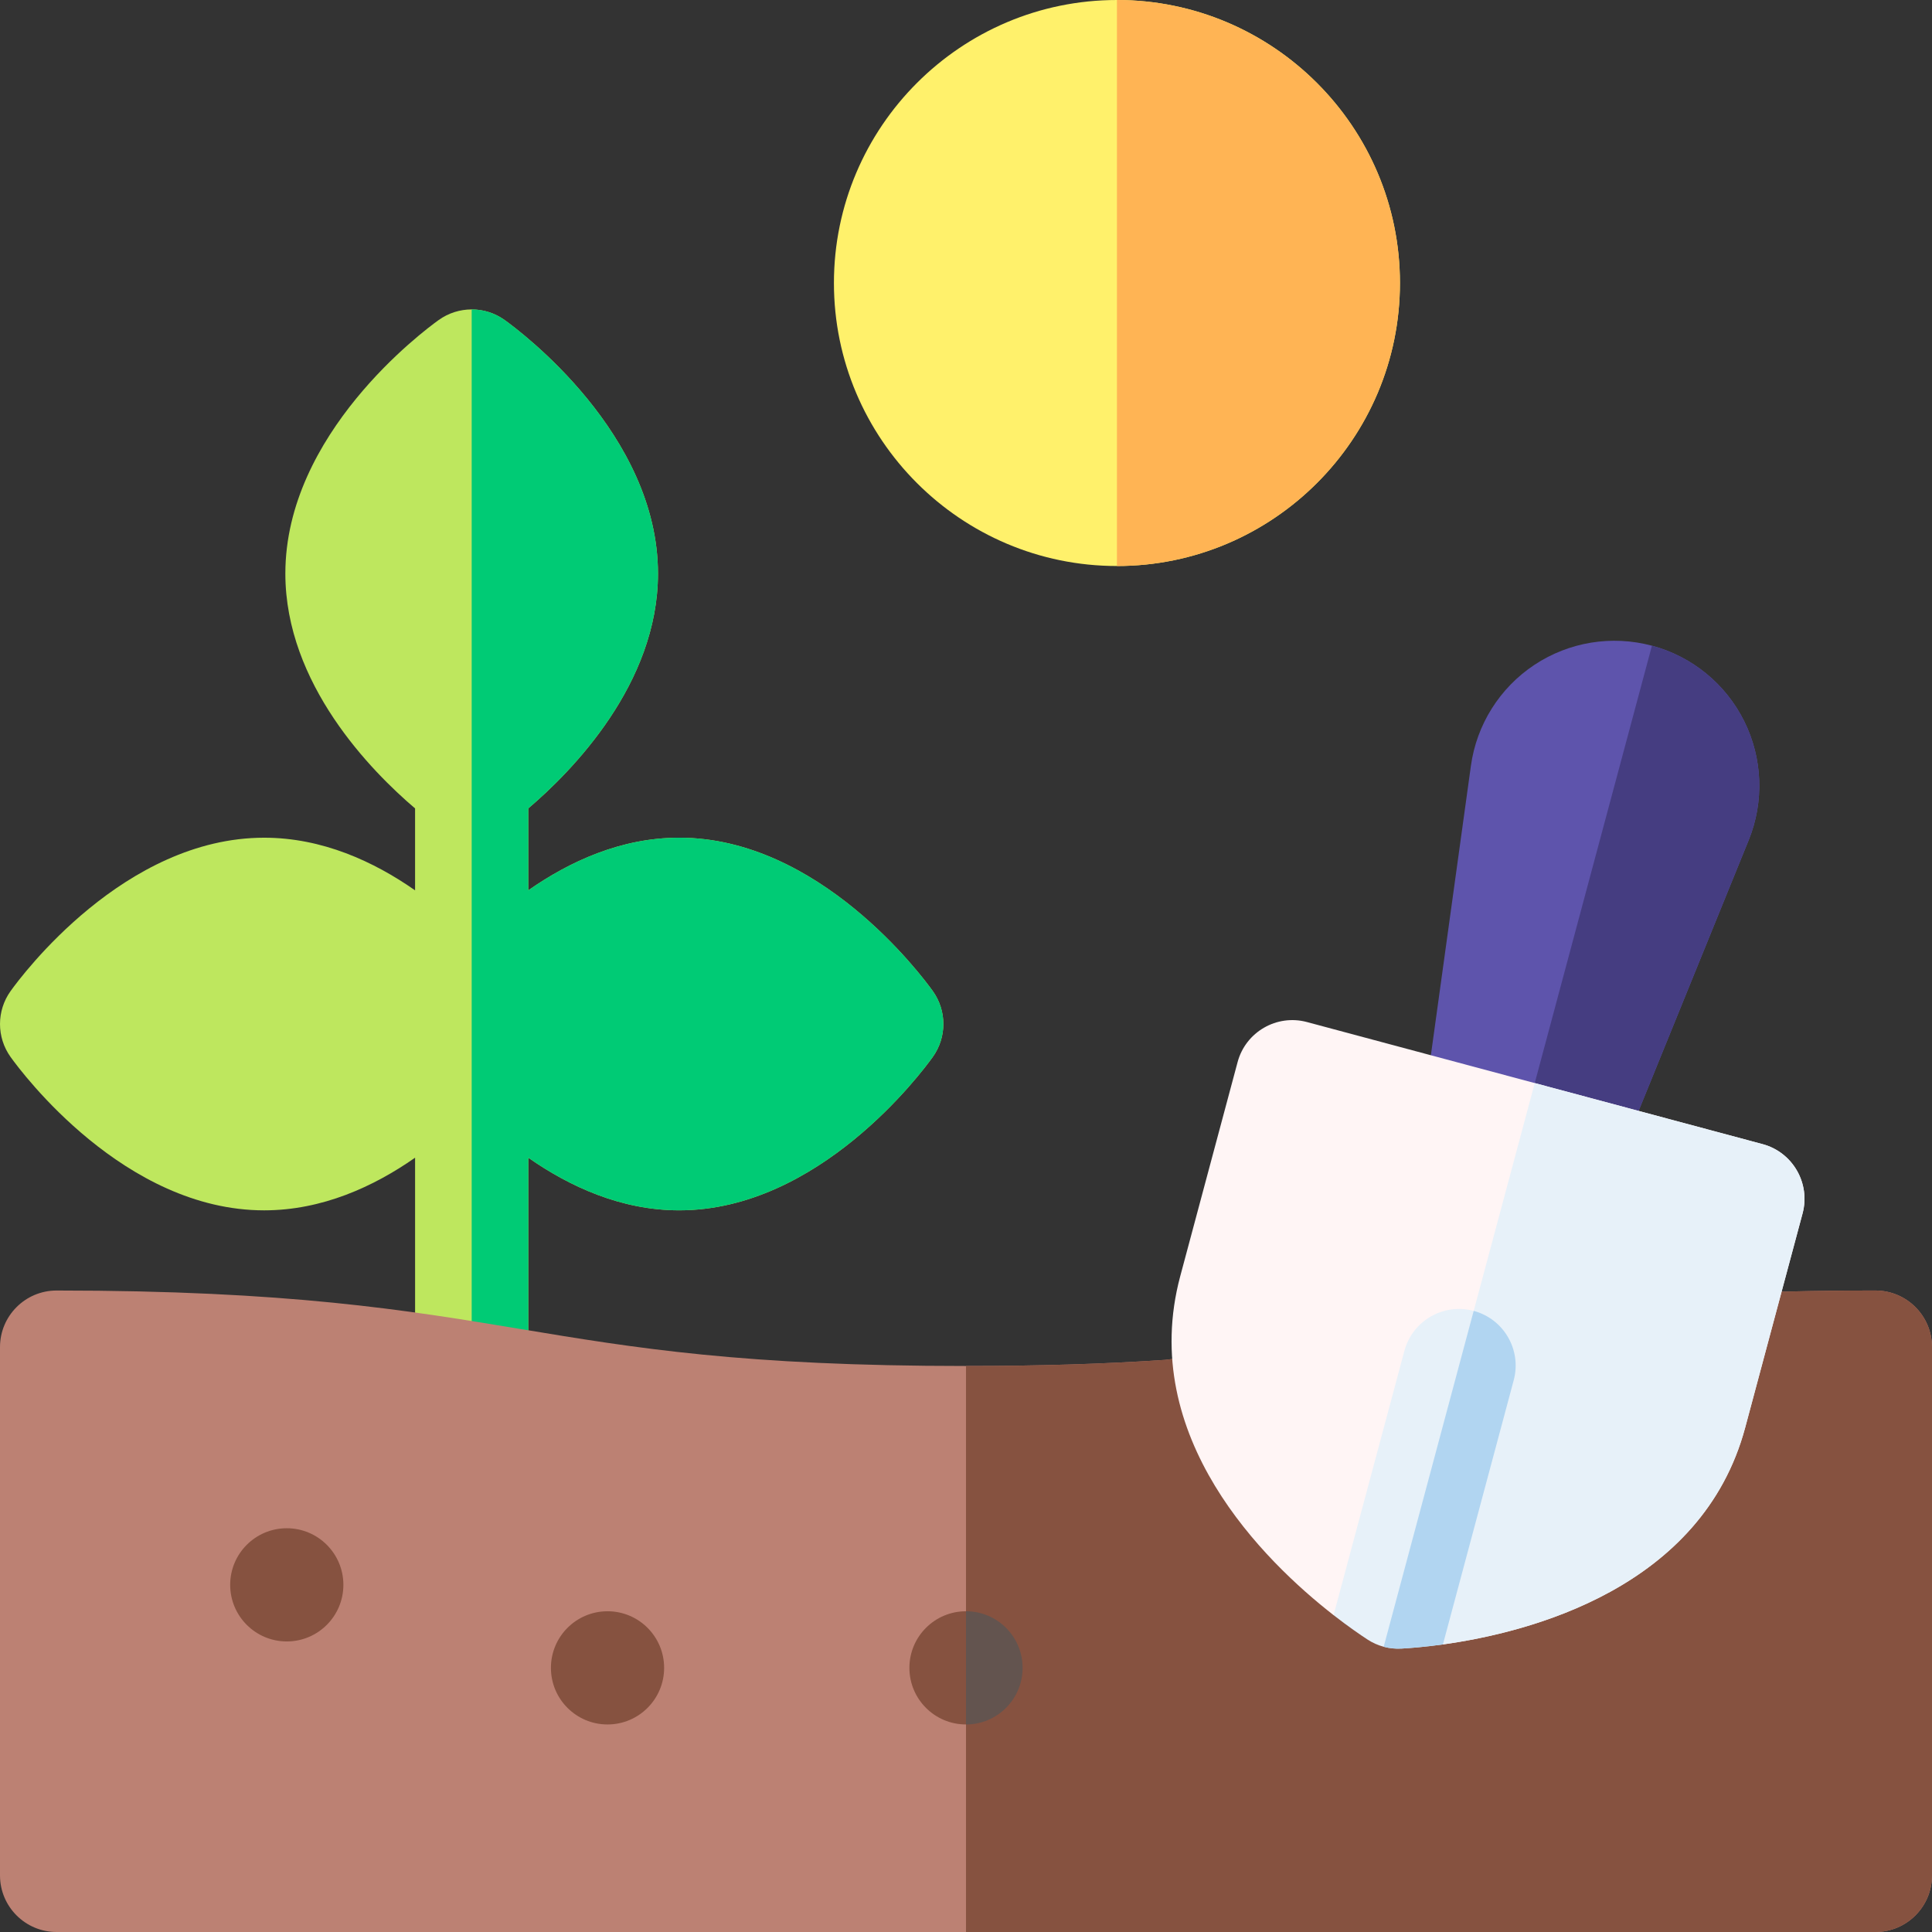 <svg id="Capa_1" enable-background="new 0 0 512 512" height="512" viewBox="0 0 512 512" width="512" xmlns="http://www.w3.org/2000/svg"><rect x="0" y="0" width="512" height="512" fill="#333333" stroke="none"/><g><path d="m247.195 262.636c-2.98-4.16-30.182-40.639-67.196-40.638-15.374.001-29.048 6.294-39.999 13.95l-.001-21.71c11.611-9.887 34.374-32.994 34.373-62.239-.001-37.013-36.483-64.213-40.642-67.193-5.223-3.741-12.248-3.741-17.471.001-4.159 2.98-40.639 30.183-40.637 67.196.001 29.245 22.766 52.351 34.377 62.237l.001 21.71c-10.952-7.657-24.626-13.949-40-13.948-37.014.001-64.214 36.482-67.193 40.643-3.741 5.222-3.741 12.248.001 17.47 2.98 4.16 30.182 40.639 67.196 40.638 15.374-.001 29.048-6.294 39.999-13.95l.002 58.472c0 8.284 6.716 15 15.001 14.999s15-6.716 14.999-15.001l-.002-58.472c10.952 7.655 24.626 13.947 40.001 13.947 37.014-.001 64.214-36.482 67.193-40.643 3.74-5.222 3.74-12.247-.002-17.469z" fill="#bee75e"/><path d="m247.196 262.636c-2.98-4.16-30.182-40.639-67.196-40.638-15.374 0-29.048 6.293-40 13.95l-.001-21.71c11.611-9.887 34.374-32.994 34.373-62.239-.001-37.013-36.483-64.213-40.642-67.193-2.609-1.869-5.669-2.804-8.729-2.805v298.273h.004c8.284 0 15-6.716 15-15l-.002-58.472c10.952 7.655 24.627 13.947 40.001 13.947 37.014-.001 64.214-36.482 67.193-40.643 3.74-5.223 3.74-12.248-.001-17.47z" fill="#00cb75"/><path d="m497 512h-482c-8.284 0-15-6.716-15-15v-140c0-8.284 6.716-15 15-15 61.486 0 92.735 5.187 122.956 10.203 30.357 5.038 59.03 9.797 118.044 9.797 19.456 0 36.704-.529 52.714-1.616l142.464-17.205c.337-.041.674-.07 1.012-.088 13.97-.734 28.628-1.091 44.81-1.091 8.284 0 15 6.716 15 15v140c0 8.284-6.716 15-15 15z" fill="#bc8173"/><g><path d="m497 342c-16.182 0-30.84.357-44.811 1.091-.338.018-.675.047-1.012.088l-142.464 17.205c-16.009 1.087-33.257 1.616-52.713 1.616v150h241c8.284 0 15-6.716 15-15v-140c0-8.284-6.716-15-15-15z" fill="#865240"/></g><path d="m296 150c-41.355 0-75-33.645-75-75s33.645-75 75-75 75 33.645 75 75-33.645 75-75 75z" fill="#fff16b"/><g fill="#865240"><circle cx="76" cy="420" r="15"/><circle cx="161" cy="442" r="15"/><circle cx="256" cy="442" r="15"/></g><path d="m296 0v150c41.355 0 75-33.645 75-75s-33.645-75-75-75z" fill="#ffb454"/><g><path d="m428.553 308.405-51.428-13.78 12.681-91.682c1.509-10.905 7.635-20.649 16.809-26.735 9.173-6.086 20.532-7.942 31.165-5.093s19.542 10.136 24.443 19.993c4.902 9.857 5.335 21.36 1.189 31.558z" fill="#5e54ac"/><path d="m462.223 191.108c-4.901-9.857-13.811-17.144-24.443-19.993l-34.941 130.4 25.714 6.89 34.859-85.739c4.146-10.198 3.713-21.7-1.189-31.558z" fill="#453d81"/><path d="m467.091 303.203-120.741-32.352c-7.99-2.141-16.23 2.617-18.371 10.607l-15.198 56.721c-11.423 42.632 22.382 75.634 40.63 89.849l16.429-3.357 12.549 11.121c22.911-3.186 68.687-14.863 80.111-57.497l15.198-56.721c2.141-7.989-2.617-16.23-10.607-18.371z" fill="#fff5f5"/><path d="m467.091 303.203-60.37-16.176-36.881 137.644 12.549 11.121c22.911-3.186 68.687-14.863 80.111-57.497l15.198-56.721c2.141-7.989-2.617-16.23-10.607-18.371z" fill="#e7f1f9"/><path d="m390.545 347.397c-8.002-2.144-16.227 2.605-18.371 10.607l-18.763 70.024c3.897 3.036 7.087 5.218 8.973 6.451 1.344.878 2.795 1.526 4.31 1.932 1.516.406 3.096.57 4.699.482 2.249-.124 6.104-.419 10.996-1.1l18.763-70.024c2.144-8.003-2.605-16.228-10.607-18.372z" fill="#e7f1f9"/><path d="m371.392 436.892c2.249-.124 6.104-.419 10.996-1.1l18.763-70.024c2.144-8.002-2.605-16.227-10.607-18.371l-23.851 89.014c1.517.406 3.097.57 4.699.481z" fill="#b1d5f1"/></g><g><path d="m256 427v30c8.284 0 15-6.716 15-15s-6.716-15-15-15z" fill="#63544f"/></g></g></svg>